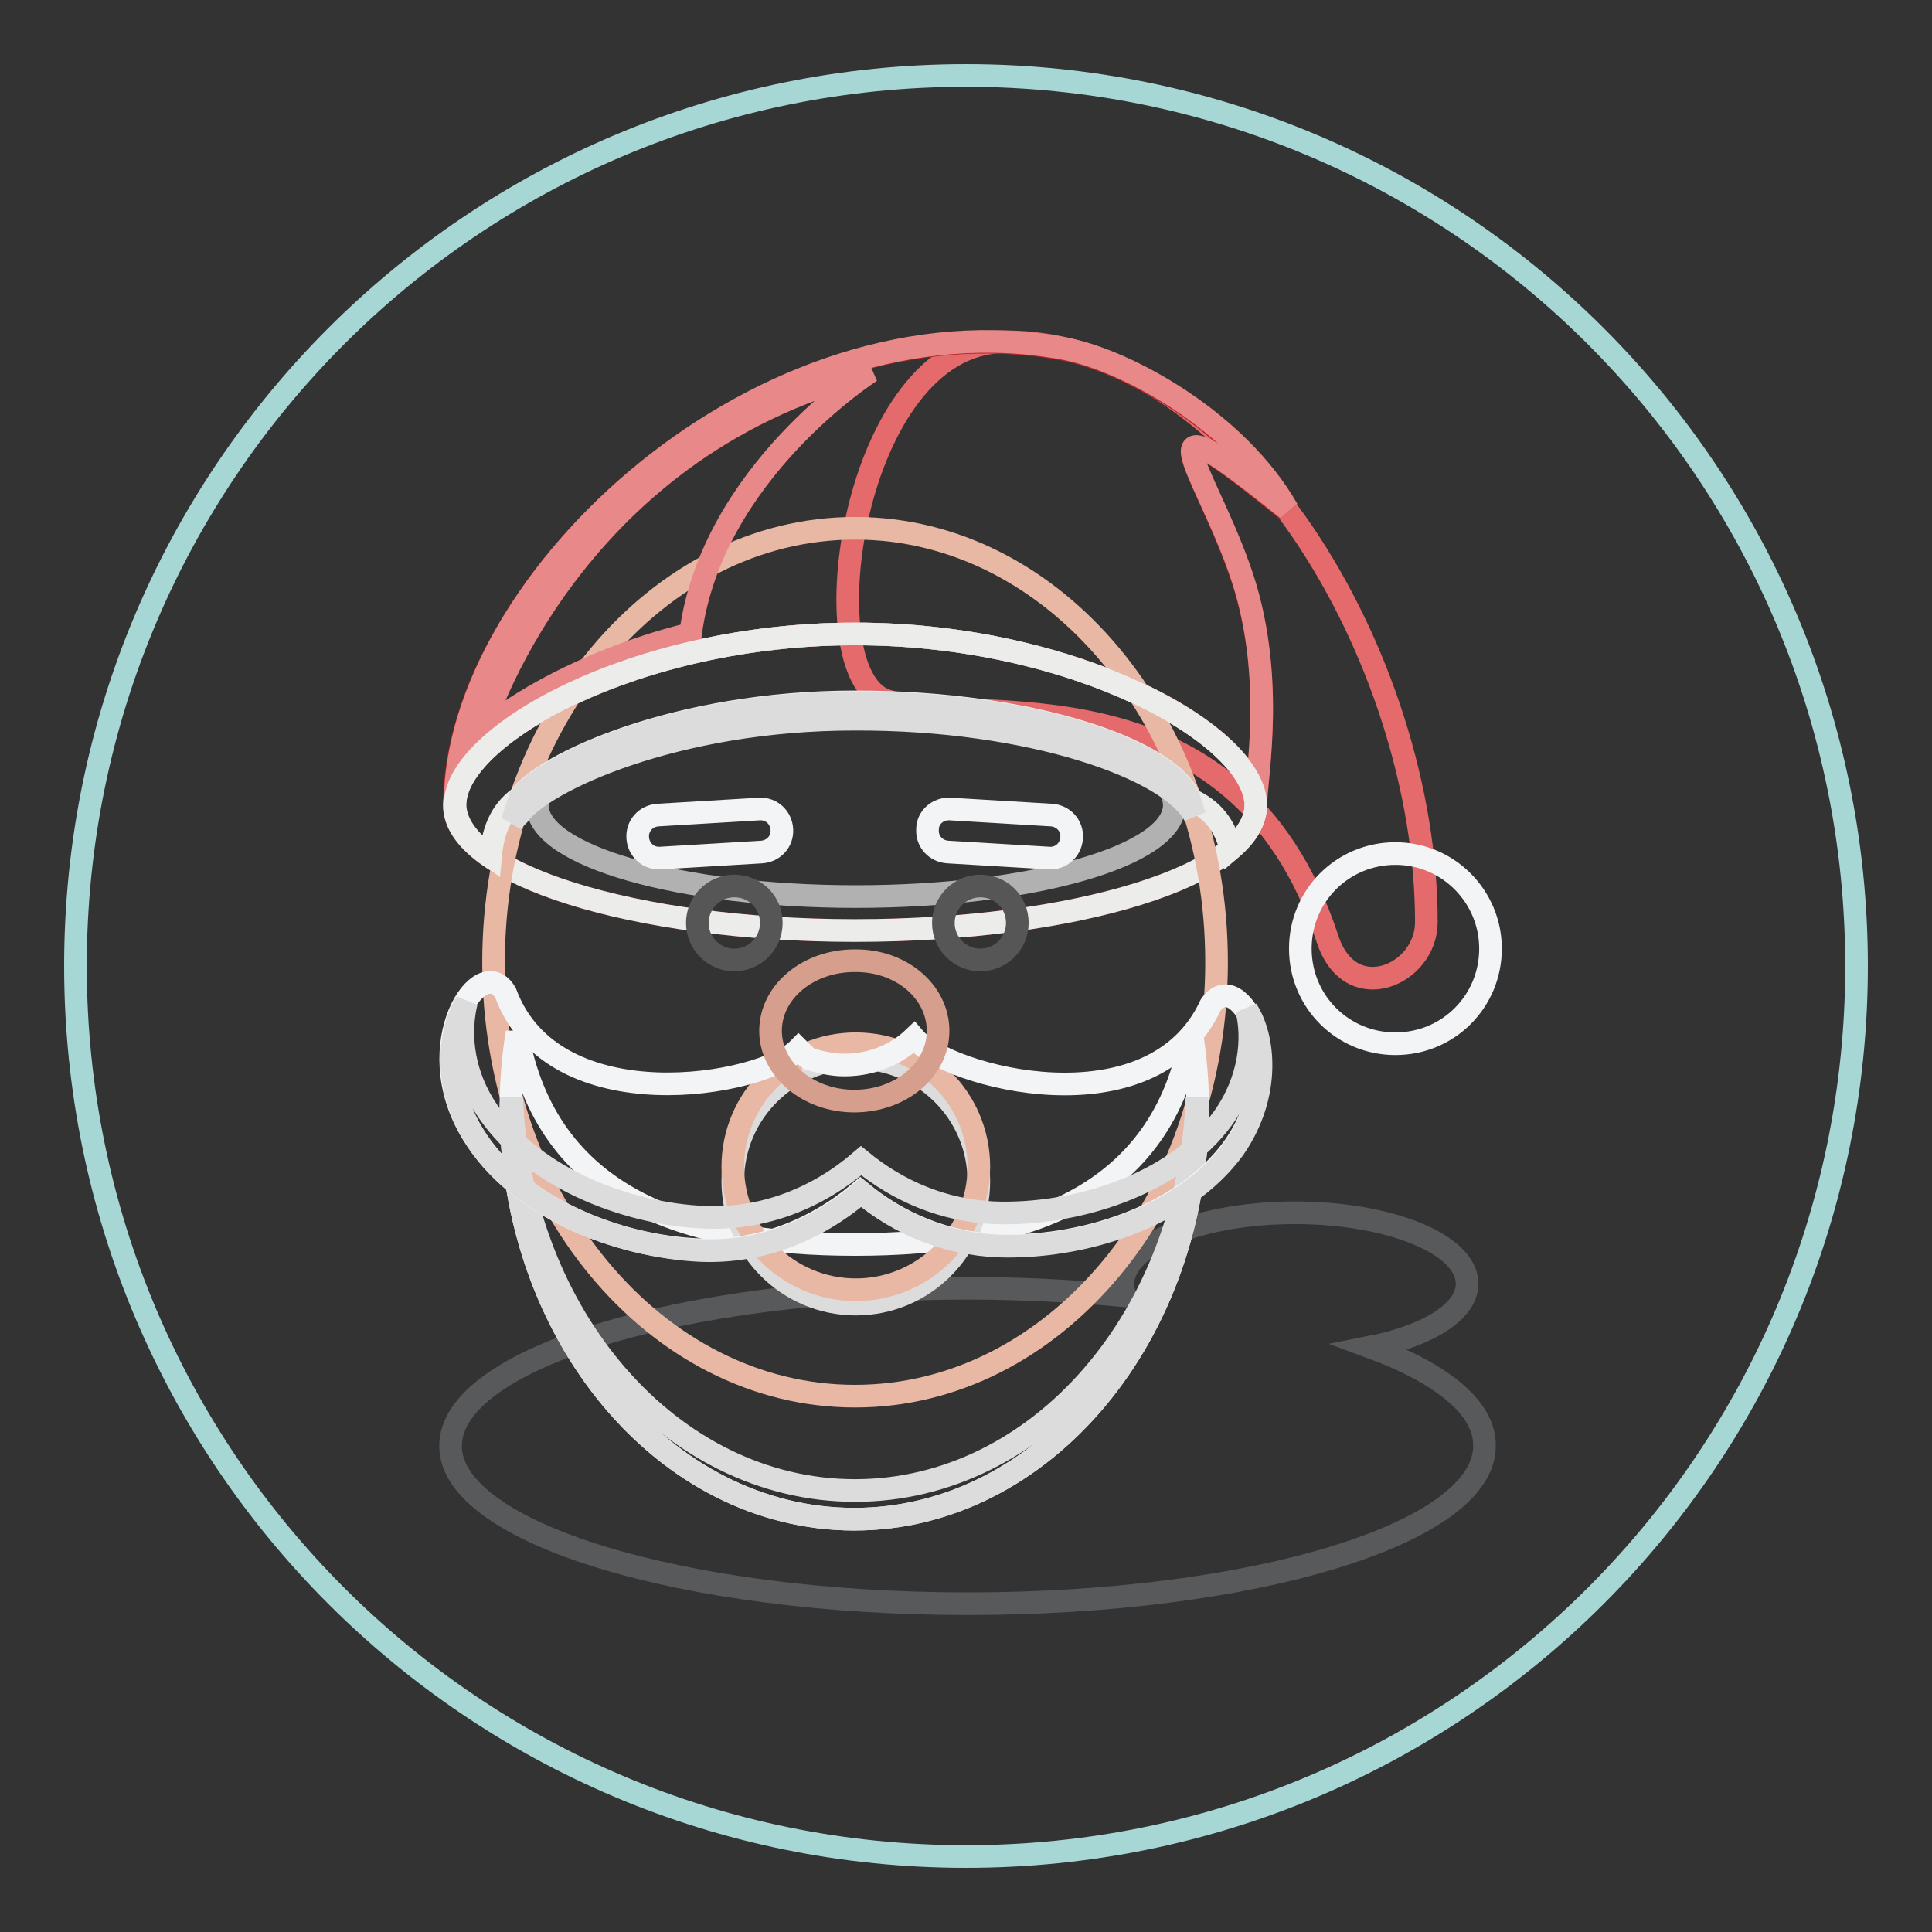 <?xml version="1.0" encoding="utf-8"?>
<!-- Svg Vector Icons : http://www.onlinewebfonts.com/icon -->
<!DOCTYPE svg PUBLIC "-//W3C//DTD SVG 1.1//EN" "http://www.w3.org/Graphics/SVG/1.1/DTD/svg11.dtd">
<svg version="1.1" xmlns="http://www.w3.org/2000/svg" xmlns:xlink="http://www.w3.org/1999/xlink" x="0px" y="0px" viewBox="0 0 256 256" enable-background="new 0 0 256 256" xml:space="preserve">
<rect x="0" y="0" width="256" height="256" fill="#333333" stroke="none"/>
<g> <path stroke-width="3" fill-opacity="0" stroke="#a7d7d5"  d="M10,128c0,65.2,52.8,118,118,118s118-52.8,118-118c0-65.2-52.8-118-118-118S10,62.8,10,128L10,128z"/> <path stroke-width="3" fill-opacity="0" stroke="#58595b"  d="M181.6,178.5c7.6-1.5,12.8-4.7,12.8-8.4c0-5.2-10.2-9.4-22.8-9.4s-22.8,4.2-22.8,9.4c0,0.6,0.1,1.1,0.3,1.6 c-6.6-0.6-13.6-1-20.9-1c-37.9,0-68.5,9.3-68.5,20.9c0,11.5,30.7,20.9,68.5,20.9s68.5-9.3,68.5-20.9 C196.8,186.6,191.1,182,181.6,178.5L181.6,178.5z"/> <path stroke-width="3" fill-opacity="0" stroke="#e46a6b"  d="M132.9,45.3c31.2-0.4,56.1,42.1,56.1,76.9c0,7-10.1,11.4-13.1,2.2c-12.2-37.1-47.8-27.9-58.5-31.6 C106.9,89.2,113,45.6,132.9,45.3z"/> <path stroke-width="3" fill-opacity="0" stroke="#b92427"  d="M166.4,106.7c0,9.2-23.8,16.6-53.1,16.6c-29.3,0-53.1-7.5-53.1-16.6c0-29.8,40.9-67.9,80.8-60.4 c8.3,1.6,22.8,9.6,29.5,21.3c-20.1-16.4-11.2-6-6.3,7.9C169.2,89.3,166.4,103.1,166.4,106.7z"/> <path stroke-width="3" fill-opacity="0" stroke="#ececeb"  d="M166.4,106.7c0,9.2-23.8,16.6-53.1,16.6c-29.3,0-53.1-7.5-53.1-16.6S84,84,113.3,84 C142.6,84,166.4,97.5,166.4,106.7z"/> <path stroke-width="3" fill-opacity="0" stroke="#b2b1b2"  d="M155.6,106.7c0,6.7-18.9,12.1-42.2,12.1s-42.2-5.4-42.2-12.1c0-6.7,18.9-12.1,42.2-12.1 C136.7,94.6,155.6,100,155.6,106.7z"/> <path stroke-width="3" fill-opacity="0" stroke="#e8b8a5"  d="M161.2,127.5c0,31.8-21.5,57.5-47.9,57.5c-26.5,0-47.9-25.8-47.9-57.5c0-31.8,21.5-57.5,47.9-57.5 C139.7,70,161.2,95.7,161.2,127.5L161.2,127.5z"/> <path stroke-width="3" fill-opacity="0" stroke="#f3f4f5"  d="M113.3,164.9c-22.3,0-40.9-6.1-44.8-28.1c-0.5,3.2-0.8,6.5-0.8,9.9c0,30.2,20.4,54.6,45.5,54.6 c25.1,0,45.5-24.5,45.5-54.6c0-3.4-0.3-6.7-0.8-9.9C154.1,158.8,135.6,164.9,113.3,164.9L113.3,164.9z"/> <path stroke-width="3" fill-opacity="0" stroke="#dddcdc"  d="M129.7,156.5c0,9-7.3,16.3-16.3,16.3c-9,0-16.3-7.3-16.3-16.3s7.3-16.3,16.3-16.3 C122.4,140.2,129.7,147.5,129.7,156.5z"/> <path stroke-width="3" fill-opacity="0" stroke="#dddcdc"  d="M113.3,197.5c-24.4,0-44.4-23.1-45.5-52.1c0,0.4-0.1,0.9-0.1,1.3c0,30.2,20.4,54.6,45.5,54.6 c25.1,0,45.5-24.5,45.5-54.6c0-0.4-0.1-0.9-0.1-1.3C157.6,174.4,137.7,197.5,113.3,197.5L113.3,197.5z"/> <path stroke-width="3" fill-opacity="0" stroke="#e8b8a5"  d="M129.7,154.6c0,9-7.3,16.3-16.3,16.3c-9,0-16.3-7.3-16.3-16.3c0-9,7.3-16.3,16.3-16.3 C122.4,138.3,129.7,145.6,129.7,154.6z"/> <path stroke-width="3" fill-opacity="0" stroke="#565657"  d="M102.2,122.3c0,2.7-2.2,4.9-4.9,4.9c-2.7,0-4.9-2.2-4.9-4.9c0-2.7,2.2-4.9,4.9-4.9 C100,117.4,102.2,119.5,102.2,122.3z M134.8,122.3c0,2.7-2.2,4.9-4.9,4.9s-4.9-2.2-4.9-4.9c0-2.7,2.2-4.9,4.9-4.9 S134.8,119.5,134.8,122.3z"/> <path stroke-width="3" fill-opacity="0" stroke="#f3f4f5"  d="M67,131.6c6.4,17.2,34,12.3,38.8,7.4c0.4,0.4,0.9,0.9,1.4,1.3c1.3,0.4,2.6,0.7,4,0.8c4,0.2,7.5-1.3,9.9-3.6 c4.5,5.3,31.6,12.4,39.3-4.3c3.6-5.4,11.1,7.6,3,18.9c-6.7,9.2-20.4,13.4-31.3,12.9c-6.8-0.3-13-2.9-18.1-7.1 c-6,5.1-13.4,8-21.2,7.7c-11-0.4-24.3-5.6-30.2-15.4C55.3,138.3,63.8,125.9,67,131.6z"/> <path stroke-width="3" fill-opacity="0" stroke="#d69e8c"  d="M124.3,136.6c0,5.2-5,9.3-11.1,9.3c-6.1,0-11.1-4.2-11.1-9.3c0-5.2,5-9.3,11.1-9.3 C119.4,127.2,124.3,131.4,124.3,136.6z"/> <path stroke-width="3" fill-opacity="0" stroke="#dddcdc"  d="M165.2,133.8c0.9,3.8,0.5,9.2-3.1,14.3c-6.5,9-19.8,13-30.4,12.6c-6.6-0.3-12.6-2.8-17.6-6.9 c-5.8,5-13,7.8-20.6,7.5c-10.7-0.4-23.6-5.5-29.4-14.9c-3-4.9-3.2-9.9-2.3-13.6c-2.2,3.6-3.3,10.6,0.9,17.5 c5.9,9.7,19.2,14.9,30.2,15.4c7.9,0.3,15.2-2.6,21.2-7.7c5.1,4.3,11.4,6.8,18.1,7.1c10.9,0.4,24.6-3.7,31.3-12.9 C168.5,145,167.5,137.3,165.2,133.8L165.2,133.8z"/> <path stroke-width="3" fill-opacity="0" stroke="#f3f4f5"  d="M103.6,109.9c0.1,1.6-1.1,2.9-2.7,3l-13.4,0.8c-1.6,0.1-2.9-1.1-3-2.7c-0.1-1.6,1.1-2.9,2.7-3l13.4-0.8 C102.2,107.1,103.5,108.3,103.6,109.9z M122.9,109.9c-0.1,1.6,1.1,2.9,2.7,3l13.4,0.8c1.6,0.1,2.9-1.1,3-2.7c0.1-1.6-1.1-2.9-2.7-3 l-13.4-0.8C124.3,107.1,122.9,108.3,122.9,109.9z"/> <path stroke-width="3" fill-opacity="0" stroke="#e98888"  d="M170.6,67.5c-6.7-11.7-21.2-19.7-29.5-21.3c-39.9-7.5-80.8,30.6-80.8,60.4C60.3,97.5,84,84,113.3,84 c29.3,0,53.1,13.5,53.1,22.6c0-3.5,2.8-17.4-2.2-31.3C159.3,61.5,150.4,51.2,170.6,67.5z"/> <path stroke-width="3" fill-opacity="0" stroke="#e98888"  d="M63.8,97c0,0,11-37.4,51.6-47.8c0,0-21.1,13.4-23.9,34.8C91.4,84,75.5,87.5,63.8,97L63.8,97z"/> <path stroke-width="3" fill-opacity="0" stroke="#ececeb"  d="M113.3,84C84,84,60.3,97.5,60.3,106.6c0,2.4,1.7,4.8,4.7,6.9c0.3-3.2,1.2-5.9,3.8-7.8 C72,101.2,89.6,93,113.3,93c24.1,0,42,6.6,44.4,12.9c3.1,1.4,4.6,3.5,5.4,6.6c2.1-1.8,3.3-3.8,3.3-5.8 C166.4,97.5,142.6,84,113.3,84z"/> <path stroke-width="3" fill-opacity="0" stroke="#dddcdc"  d="M158.3,108.1l-0.7-2.2c-2.5-6.3-20.4-12.8-44.4-12.8c-23.3,0-40.8,8-44.3,12.6c-0.3,1-0.7,2.1-1,3.1 c0.3-0.3,0.5-0.5,0.8-0.8c3.2-4.5,20.8-12.7,44.5-12.7C136.6,95.2,155.2,101.9,158.3,108.1z"/> <path stroke-width="3" fill-opacity="0" stroke="#f3f4f5"  d="M197.5,125.7c0,7-5.6,12.6-12.6,12.6c-7,0-12.6-5.6-12.6-12.6c0-7,5.6-12.6,12.6-12.6 C191.9,113.1,197.5,118.8,197.5,125.7z"/></g>
</svg>